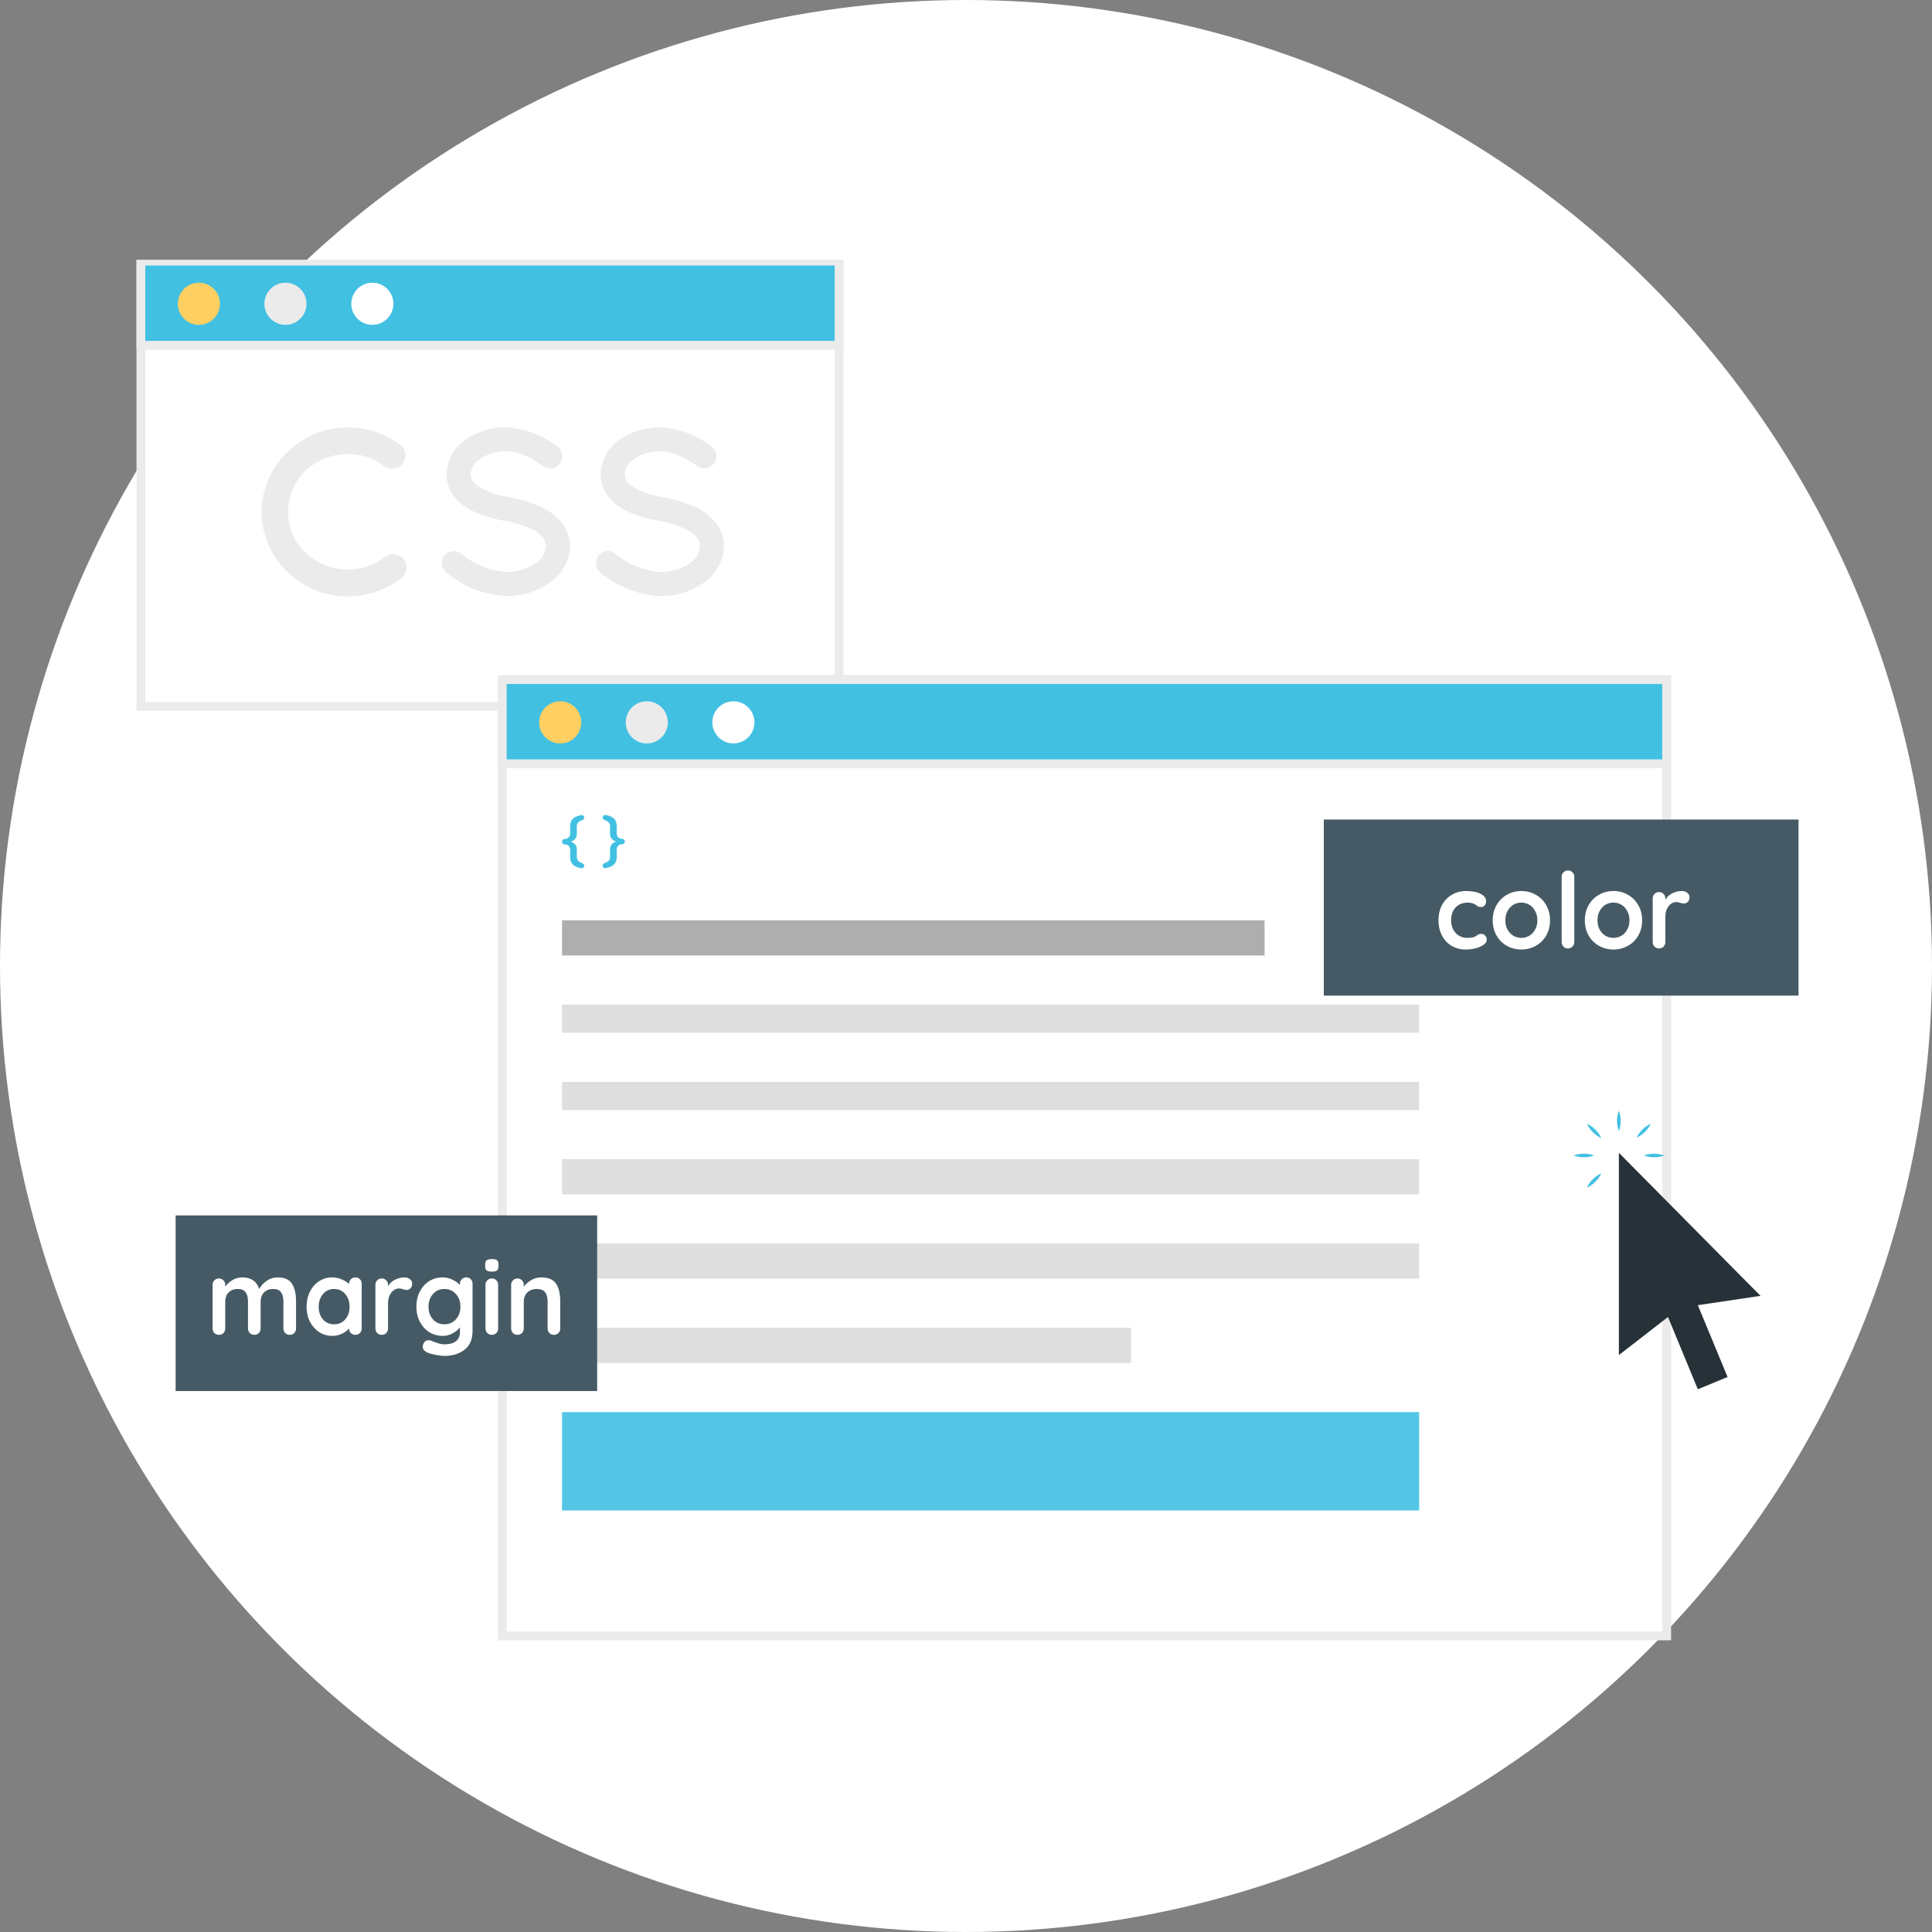 <svg width="275" height="275" viewBox="0 0 275 275" fill="none" xmlns="http://www.w3.org/2000/svg">
<rect x="0" y="0" width="275" height="275" fill="#808080" stroke="none"/>
<circle cx="137.5" cy="137.5" r="137.5" fill="white"/>
<g clip-path="url(#clip0)">
<path d="M119.44 37.16H20.06V100.56H119.44V37.16Z" fill="white"/>
<path d="M120.06 101.18H19.43V36.53H120.06V101.18ZM20.68 99.93H118.81V37.79H20.68V99.93Z" fill="#EBEBEB"/>
<path d="M119.44 37.16H20.06V49.15H119.44V37.16Z" fill="#42C0E2"/>
<path d="M120.06 49.78H19.43V36.53H120.06V49.78ZM20.68 48.52H118.81V37.79H20.68V48.52Z" fill="#EBEBEB"/>
<path d="M31.31 43.24C31.31 43.833 31.134 44.413 30.805 44.907C30.475 45.4 30.006 45.785 29.458 46.012C28.91 46.239 28.307 46.298 27.725 46.182C27.143 46.067 26.608 45.781 26.189 45.361C25.769 44.942 25.483 44.407 25.368 43.825C25.252 43.243 25.311 42.64 25.538 42.092C25.765 41.544 26.15 41.075 26.643 40.746C27.137 40.416 27.717 40.24 28.31 40.24C29.106 40.24 29.869 40.556 30.431 41.119C30.994 41.681 31.31 42.444 31.31 43.24Z" fill="#FFD061"/>
<path d="M43.63 43.24C43.63 43.833 43.454 44.413 43.124 44.907C42.795 45.4 42.326 45.785 41.778 46.012C41.23 46.239 40.627 46.298 40.045 46.182C39.463 46.067 38.928 45.781 38.509 45.361C38.089 44.942 37.803 44.407 37.688 43.825C37.572 43.243 37.631 42.64 37.858 42.092C38.086 41.544 38.47 41.075 38.963 40.746C39.457 40.416 40.037 40.24 40.63 40.24C41.426 40.24 42.189 40.556 42.751 41.119C43.314 41.681 43.63 42.444 43.63 43.24Z" fill="#EBEBEB"/>
<path d="M56 43.24C56 43.833 55.824 44.413 55.495 44.907C55.165 45.4 54.697 45.785 54.148 46.012C53.6 46.239 52.997 46.298 52.415 46.182C51.833 46.067 51.298 45.781 50.879 45.361C50.459 44.942 50.174 44.407 50.058 43.825C49.942 43.243 50.002 42.64 50.229 42.092C50.456 41.544 50.84 41.075 51.334 40.746C51.827 40.416 52.407 40.24 53 40.24C53.796 40.24 54.559 40.556 55.122 41.119C55.684 41.681 56 42.444 56 43.24Z" fill="white"/>
<path d="M37.21 72.85C37.278 69.645 38.598 66.595 40.888 64.352C43.178 62.109 46.255 60.852 49.46 60.85C52.253 60.833 54.971 61.752 57.18 63.46C57.504 63.792 57.697 64.231 57.722 64.695C57.748 65.158 57.605 65.615 57.319 65.981C57.034 66.347 56.625 66.597 56.169 66.685C55.714 66.773 55.242 66.693 54.84 66.46C53.32 65.232 51.414 64.58 49.46 64.62C47.23 64.639 45.088 65.496 43.46 67.02C42.687 67.782 42.072 68.69 41.65 69.69C41.228 70.691 41.007 71.764 41 72.85C40.998 73.932 41.213 75.004 41.632 76.002C42.051 77 42.666 77.904 43.44 78.66C45.065 80.191 47.208 81.052 49.44 81.07C51.393 81.1 53.295 80.449 54.82 79.23C55.231 78.948 55.733 78.829 56.227 78.898C56.721 78.966 57.171 79.217 57.49 79.6C57.777 80.006 57.902 80.505 57.841 80.999C57.78 81.493 57.537 81.946 57.16 82.27C54.951 83.978 52.233 84.897 49.44 84.88C46.229 84.886 43.146 83.626 40.857 81.375C38.568 79.123 37.258 76.061 37.21 72.85Z" fill="#EBEBEB"/>
<path d="M63.25 79.07C63.543 78.716 63.964 78.492 64.421 78.447C64.878 78.402 65.334 78.54 65.69 78.83C67.483 80.355 69.721 81.257 72.07 81.4C73.554 81.429 75.01 80.999 76.24 80.17C76.659 79.916 77.008 79.564 77.26 79.144C77.51 78.724 77.655 78.249 77.68 77.76C77.687 77.382 77.582 77.01 77.38 76.69C77.123 76.288 76.782 75.947 76.38 75.69C74.964 74.894 73.416 74.363 71.81 74.12H71.74C70.258 73.869 68.813 73.432 67.44 72.82C66.174 72.272 65.094 71.369 64.33 70.22C63.822 69.397 63.555 68.447 63.56 67.48C63.595 66.515 63.855 65.572 64.318 64.724C64.782 63.877 65.436 63.15 66.23 62.6C67.923 61.425 69.94 60.806 72 60.83C74.643 60.962 77.183 61.897 79.28 63.51C79.654 63.764 79.913 64.155 80.001 64.599C80.089 65.042 79.999 65.502 79.75 65.88C79.629 66.071 79.472 66.236 79.286 66.365C79.101 66.493 78.892 66.584 78.671 66.63C78.45 66.677 78.222 66.679 78 66.636C77.778 66.593 77.568 66.506 77.38 66.38C75.67 65.24 74.04 64.24 72 64.24C70.667 64.22 69.36 64.615 68.26 65.37C67.897 65.596 67.593 65.905 67.374 66.272C67.155 66.639 67.027 67.053 67 67.48C66.981 67.808 67.065 68.133 67.24 68.41C67.476 68.76 67.782 69.057 68.14 69.28C69.421 70.038 70.838 70.537 72.31 70.75H72.38C73.968 71.027 75.516 71.498 76.99 72.15C78.341 72.742 79.496 73.706 80.32 74.93C80.851 75.778 81.132 76.759 81.13 77.76C81.097 78.79 80.819 79.798 80.318 80.699C79.817 81.6 79.108 82.368 78.25 82.94C76.447 84.211 74.286 84.876 72.08 84.84C68.941 84.696 65.936 83.522 63.53 81.5C63.178 81.21 62.951 80.795 62.899 80.342C62.847 79.888 62.973 79.432 63.25 79.07Z" fill="#EBEBEB"/>
<path d="M85.19 79.07C85.483 78.716 85.904 78.492 86.361 78.447C86.818 78.402 87.274 78.54 87.63 78.83C89.418 80.356 91.654 81.259 94 81.4C95.487 81.429 96.946 80.999 98.18 80.17C98.597 79.915 98.945 79.562 99.194 79.142C99.443 78.722 99.586 78.248 99.61 77.76C99.617 77.382 99.512 77.01 99.31 76.69C99.054 76.287 98.713 75.946 98.31 75.69C96.894 74.896 95.346 74.364 93.74 74.12H93.67C92.185 73.868 90.737 73.431 89.36 72.82C88.097 72.272 87.02 71.369 86.26 70.22C85.752 69.397 85.486 68.447 85.49 67.48C85.523 66.515 85.781 65.57 86.245 64.723C86.709 63.875 87.365 63.148 88.16 62.6C89.856 61.423 91.876 60.804 93.94 60.83C96.582 60.965 99.121 61.9 101.22 63.51C101.593 63.766 101.85 64.157 101.936 64.601C102.022 65.044 101.93 65.504 101.68 65.88C101.56 66.071 101.402 66.236 101.216 66.364C101.031 66.493 100.822 66.584 100.601 66.63C100.38 66.677 100.152 66.679 99.93 66.636C99.709 66.593 99.498 66.506 99.31 66.38C97.61 65.24 95.97 64.24 93.94 64.24C92.606 64.218 91.299 64.613 90.2 65.37C89.835 65.595 89.529 65.903 89.308 66.27C89.088 66.638 88.958 67.052 88.93 67.48C88.913 67.806 88.993 68.13 89.16 68.41C89.401 68.755 89.707 69.051 90.06 69.28C91.344 70.037 92.764 70.537 94.24 70.75H94.3C95.889 71.024 97.437 71.495 98.91 72.15C100.264 72.742 101.422 73.706 102.25 74.93C102.774 75.781 103.051 76.761 103.05 77.76C103.02 78.79 102.743 79.797 102.244 80.698C101.744 81.599 101.037 82.368 100.18 82.94C98.372 84.21 96.209 84.875 94 84.84C90.862 84.691 87.858 83.518 85.45 81.5C85.103 81.206 84.882 80.79 84.834 80.337C84.785 79.885 84.913 79.431 85.19 79.07Z" fill="#EBEBEB"/>
<path d="M195.46 224.62C195.46 225.213 195.284 225.793 194.955 226.287C194.625 226.78 194.156 227.165 193.608 227.392C193.06 227.619 192.457 227.678 191.875 227.562C191.293 227.447 190.758 227.161 190.339 226.741C189.919 226.322 189.634 225.787 189.518 225.205C189.402 224.623 189.462 224.02 189.689 223.472C189.916 222.924 190.3 222.455 190.794 222.126C191.287 221.796 191.867 221.62 192.46 221.62C193.256 221.62 194.019 221.936 194.582 222.499C195.144 223.061 195.46 223.824 195.46 224.62Z" fill="#A6A6A6"/>
<path d="M207.78 224.62C207.78 225.213 207.604 225.793 207.275 226.287C206.945 226.78 206.477 227.165 205.928 227.392C205.38 227.619 204.777 227.678 204.195 227.562C203.613 227.447 203.079 227.161 202.659 226.741C202.239 226.322 201.954 225.787 201.838 225.205C201.722 224.623 201.782 224.02 202.009 223.472C202.236 222.924 202.62 222.455 203.114 222.126C203.607 221.796 204.187 221.62 204.78 221.62C205.576 221.62 206.339 221.936 206.902 222.499C207.464 223.061 207.78 223.824 207.78 224.62Z" fill="#EBEBEB"/>
<path d="M220.1 224.62C220.1 225.213 219.924 225.793 219.595 226.287C219.265 226.78 218.796 227.165 218.248 227.392C217.7 227.619 217.097 227.678 216.515 227.562C215.933 227.447 215.398 227.161 214.979 226.741C214.559 226.322 214.273 225.787 214.158 225.205C214.042 224.623 214.101 224.02 214.328 223.472C214.556 222.924 214.94 222.455 215.433 222.126C215.927 221.796 216.507 221.62 217.1 221.62C217.896 221.62 218.659 221.936 219.221 222.499C219.784 223.061 220.1 223.824 220.1 224.62Z" fill="white"/>
<path d="M237.23 96.73H71.49V232.84H237.23V96.73Z" fill="white"/>
<path opacity="0.9" d="M180 131H80V136H180V131Z" fill="#A6A6A6"/>
<path opacity="0.9" d="M202 143H80V147H202V143Z" fill="#DBDBDB"/>
<path opacity="0.9" d="M202 154H80V158H202V154Z" fill="#DBDBDB"/>
<path opacity="0.9" d="M202 165H80V170H202V165Z" fill="#DBDBDB"/>
<path opacity="0.9" d="M202 177H80V182H202V177Z" fill="#DBDBDB"/>
<path opacity="0.9" d="M161 189H80V194H161V189Z" fill="#DBDBDB"/>
<path opacity="0.9" d="M202 201H80V215H202V201Z" fill="#42C0E2"/>
<path d="M82.877 122.873C82.967 122.907 83.037 122.955 83.088 123.016C83.138 123.084 83.163 123.154 83.163 123.227C83.163 123.322 83.13 123.406 83.062 123.479C82.995 123.552 82.914 123.589 82.818 123.589C82.762 123.589 82.72 123.586 82.692 123.58C82.115 123.462 81.713 123.272 81.489 123.008C81.265 122.75 81.153 122.405 81.153 121.973L81.169 121.115C81.169 120.812 81.102 120.585 80.968 120.434C80.833 120.282 80.651 120.201 80.421 120.19H80.387C80.28 120.19 80.188 120.153 80.109 120.08C80.037 120.007 80 119.915 80 119.803C80 119.691 80.037 119.598 80.109 119.525C80.188 119.452 80.28 119.416 80.387 119.416H80.438C80.662 119.404 80.838 119.323 80.968 119.172C81.102 119.02 81.169 118.793 81.169 118.49L81.153 117.632C81.153 117.2 81.265 116.855 81.489 116.597C81.713 116.334 82.115 116.143 82.692 116.025C82.715 116.02 82.748 116.017 82.793 116.017C82.911 116.017 83.001 116.053 83.062 116.126C83.13 116.199 83.163 116.289 83.163 116.395C83.163 116.468 83.135 116.536 83.079 116.597C83.029 116.659 82.961 116.704 82.877 116.732C82.653 116.81 82.485 116.897 82.373 116.993C82.26 117.082 82.185 117.189 82.145 117.312C82.112 117.43 82.095 117.584 82.095 117.775L82.112 118.65C82.112 118.959 82.036 119.205 81.885 119.39C81.739 119.57 81.528 119.707 81.254 119.803C81.528 119.898 81.739 120.038 81.885 120.223C82.036 120.408 82.112 120.652 82.112 120.955L82.095 121.83C82.095 122.021 82.115 122.175 82.154 122.293C82.193 122.411 82.266 122.514 82.373 122.604C82.485 122.7 82.653 122.789 82.877 122.873Z" fill="#42C0E2"/>
<path d="M88.553 119.399C88.66 119.399 88.749 119.435 88.822 119.508C88.901 119.581 88.94 119.674 88.94 119.786C88.94 119.898 88.901 119.991 88.822 120.063C88.749 120.136 88.66 120.173 88.553 120.173H88.502C88.278 120.184 88.099 120.265 87.964 120.417C87.835 120.568 87.771 120.795 87.771 121.098L87.787 121.956C87.787 122.388 87.675 122.733 87.451 122.991C87.227 123.255 86.826 123.446 86.248 123.563C86.192 123.575 86.144 123.58 86.105 123.58C86.01 123.58 85.931 123.538 85.869 123.454C85.808 123.37 85.777 123.283 85.777 123.193C85.777 123.12 85.802 123.053 85.852 122.991C85.909 122.93 85.979 122.885 86.063 122.857C86.287 122.778 86.455 122.691 86.567 122.596C86.68 122.506 86.753 122.399 86.786 122.276C86.826 122.158 86.845 122.004 86.845 121.813L86.828 120.938C86.828 120.63 86.901 120.386 87.047 120.207C87.198 120.021 87.412 119.881 87.686 119.786C87.412 119.691 87.198 119.55 87.047 119.365C86.901 119.18 86.828 118.936 86.828 118.633L86.845 117.758C86.845 117.568 86.826 117.413 86.786 117.296C86.747 117.178 86.671 117.074 86.559 116.984C86.453 116.889 86.287 116.799 86.063 116.715C85.973 116.681 85.903 116.634 85.852 116.572C85.802 116.505 85.777 116.435 85.777 116.362C85.777 116.266 85.81 116.182 85.878 116.109C85.945 116.036 86.026 116 86.122 116C86.178 116 86.22 116.003 86.248 116.008C86.826 116.126 87.227 116.317 87.451 116.58C87.675 116.838 87.787 117.183 87.787 117.615L87.771 118.473C87.771 118.776 87.838 119.003 87.972 119.155C88.107 119.306 88.289 119.388 88.519 119.399H88.553Z" fill="#42C0E2"/>
<path d="M237.86 233.48H70.86V96.11H237.86V233.48ZM72.12 232.22H236.6V97.36H72.12V232.22Z" fill="#EBEBEB"/>
<path d="M237.23 96.73H71.49V108.72H237.23V96.73Z" fill="#42C0E2"/>
<path d="M237.86 109.35H70.86V96.11H237.86V109.35ZM72.12 108.09H236.6V97.36H72.12V108.09Z" fill="#EBEBEB"/>
<path d="M82.74 102.82C82.74 103.413 82.564 103.993 82.235 104.487C81.905 104.98 81.436 105.365 80.888 105.592C80.34 105.819 79.737 105.878 79.155 105.762C78.573 105.647 78.038 105.361 77.619 104.941C77.199 104.522 76.914 103.987 76.798 103.405C76.682 102.823 76.742 102.22 76.969 101.672C77.196 101.124 77.58 100.655 78.073 100.326C78.567 99.996 79.147 99.82 79.74 99.82C80.536 99.82 81.299 100.136 81.862 100.699C82.424 101.261 82.74 102.024 82.74 102.82Z" fill="#FFD061"/>
<path d="M95.06 102.82C95.06 103.413 94.884 103.993 94.555 104.487C94.225 104.98 93.756 105.365 93.208 105.592C92.66 105.819 92.057 105.878 91.475 105.762C90.893 105.647 90.358 105.361 89.939 104.941C89.519 104.522 89.234 103.987 89.118 103.405C89.002 102.823 89.061 102.22 89.288 101.672C89.516 101.124 89.9 100.655 90.393 100.326C90.887 99.996 91.467 99.82 92.06 99.82C92.856 99.82 93.619 100.136 94.181 100.699C94.744 101.261 95.06 102.024 95.06 102.82Z" fill="#EBEBEB"/>
<path d="M107.39 102.82C107.39 103.413 107.214 103.993 106.885 104.487C106.555 104.98 106.086 105.365 105.538 105.592C104.99 105.819 104.387 105.878 103.805 105.762C103.223 105.647 102.688 105.361 102.269 104.941C101.849 104.522 101.564 103.987 101.448 103.405C101.332 102.823 101.391 102.22 101.618 101.672C101.846 101.124 102.23 100.655 102.723 100.326C103.217 99.996 103.797 99.82 104.39 99.82C105.186 99.82 105.949 100.136 106.511 100.699C107.074 101.261 107.39 102.024 107.39 102.82Z" fill="white"/>
<path d="M256.13 116.65H188.43V141.72H256.13V116.65Z" fill="#455A64"/>
<path d="M208.696 126.825C209.546 126.825 210.231 126.96 210.751 127.23C211.271 127.49 211.531 127.84 211.531 128.28C211.531 128.5 211.466 128.695 211.336 128.865C211.206 129.025 211.036 129.105 210.826 129.105C210.666 129.105 210.536 129.085 210.436 129.045C210.336 128.995 210.236 128.935 210.136 128.865C210.046 128.785 209.956 128.72 209.866 128.67C209.766 128.62 209.616 128.575 209.416 128.535C209.226 128.495 209.071 128.475 208.951 128.475C208.201 128.475 207.611 128.71 207.181 129.18C206.761 129.64 206.551 130.245 206.551 130.995C206.551 131.715 206.766 132.315 207.196 132.795C207.626 133.265 208.176 133.5 208.846 133.5C209.336 133.5 209.701 133.44 209.941 133.32C210.001 133.29 210.081 133.24 210.181 133.17C210.291 133.09 210.391 133.03 210.481 132.99C210.571 132.95 210.681 132.93 210.811 132.93C211.061 132.93 211.256 133.01 211.396 133.17C211.546 133.33 211.621 133.535 211.621 133.785C211.621 134.025 211.481 134.25 211.201 134.46C210.921 134.67 210.551 134.84 210.091 134.97C209.631 135.09 209.141 135.15 208.621 135.15C207.851 135.15 207.171 134.97 206.581 134.61C206.001 134.25 205.551 133.755 205.231 133.125C204.911 132.485 204.751 131.775 204.751 130.995C204.751 130.185 204.916 129.465 205.246 128.835C205.586 128.205 206.056 127.715 206.656 127.365C207.256 127.005 207.936 126.825 208.696 126.825Z" fill="white"/>
<path d="M220.631 130.995C220.631 131.795 220.451 132.515 220.091 133.155C219.731 133.785 219.236 134.275 218.606 134.625C217.986 134.975 217.301 135.15 216.551 135.15C215.791 135.15 215.101 134.975 214.481 134.625C213.861 134.275 213.371 133.785 213.011 133.155C212.651 132.515 212.471 131.795 212.471 130.995C212.471 130.195 212.651 129.48 213.011 128.85C213.371 128.21 213.861 127.715 214.481 127.365C215.101 127.005 215.791 126.825 216.551 126.825C217.301 126.825 217.986 127.005 218.606 127.365C219.236 127.715 219.731 128.21 220.091 128.85C220.451 129.48 220.631 130.195 220.631 130.995ZM218.831 130.995C218.831 130.505 218.726 130.07 218.516 129.69C218.316 129.3 218.041 129 217.691 128.79C217.351 128.58 216.971 128.475 216.551 128.475C216.131 128.475 215.746 128.58 215.396 128.79C215.056 129 214.781 129.3 214.571 129.69C214.371 130.07 214.271 130.505 214.271 130.995C214.271 131.485 214.371 131.92 214.571 132.3C214.781 132.68 215.056 132.975 215.396 133.185C215.746 133.395 216.131 133.5 216.551 133.5C216.971 133.5 217.351 133.395 217.691 133.185C218.041 132.975 218.316 132.68 218.516 132.3C218.726 131.92 218.831 131.485 218.831 130.995Z" fill="white"/>
<path d="M224.085 134.085C224.085 134.345 223.995 134.565 223.815 134.745C223.645 134.915 223.43 135 223.17 135C222.92 135 222.71 134.915 222.54 134.745C222.37 134.565 222.285 134.345 222.285 134.085V124.815C222.285 124.555 222.37 124.34 222.54 124.17C222.72 123.99 222.94 123.9 223.2 123.9C223.45 123.9 223.66 123.99 223.83 124.17C224 124.34 224.085 124.555 224.085 124.815V134.085Z" fill="white"/>
<path d="M233.741 130.995C233.741 131.795 233.561 132.515 233.201 133.155C232.841 133.785 232.346 134.275 231.716 134.625C231.096 134.975 230.411 135.15 229.661 135.15C228.901 135.15 228.211 134.975 227.591 134.625C226.971 134.275 226.481 133.785 226.121 133.155C225.761 132.515 225.581 131.795 225.581 130.995C225.581 130.195 225.761 129.48 226.121 128.85C226.481 128.21 226.971 127.715 227.591 127.365C228.211 127.005 228.901 126.825 229.661 126.825C230.411 126.825 231.096 127.005 231.716 127.365C232.346 127.715 232.841 128.21 233.201 128.85C233.561 129.48 233.741 130.195 233.741 130.995ZM231.941 130.995C231.941 130.505 231.836 130.07 231.626 129.69C231.426 129.3 231.151 129 230.801 128.79C230.461 128.58 230.081 128.475 229.661 128.475C229.241 128.475 228.856 128.58 228.506 128.79C228.166 129 227.891 129.3 227.681 129.69C227.481 130.07 227.381 130.505 227.381 130.995C227.381 131.485 227.481 131.92 227.681 132.3C227.891 132.68 228.166 132.975 228.506 133.185C228.856 133.395 229.241 133.5 229.661 133.5C230.081 133.5 230.461 133.395 230.801 133.185C231.151 132.975 231.426 132.68 231.626 132.3C231.836 131.92 231.941 131.485 231.941 130.995Z" fill="white"/>
<path d="M239.415 126.825C239.715 126.825 239.965 126.91 240.165 127.08C240.375 127.25 240.48 127.45 240.48 127.68C240.48 127.99 240.4 128.225 240.24 128.385C240.08 128.535 239.89 128.61 239.67 128.61C239.52 128.61 239.35 128.575 239.16 128.505C239.13 128.495 239.06 128.475 238.95 128.445C238.85 128.415 238.74 128.4 238.62 128.4C238.36 128.4 238.11 128.48 237.87 128.64C237.63 128.8 237.43 129.045 237.27 129.375C237.12 129.695 237.045 130.08 237.045 130.53V134.085C237.045 134.345 236.96 134.565 236.79 134.745C236.62 134.915 236.405 135 236.145 135C235.885 135 235.67 134.915 235.5 134.745C235.33 134.565 235.245 134.345 235.245 134.085V127.89C235.245 127.63 235.33 127.415 235.5 127.245C235.67 127.065 235.885 126.975 236.145 126.975C236.405 126.975 236.62 127.065 236.79 127.245C236.96 127.415 237.045 127.63 237.045 127.89V128.085C237.275 127.675 237.605 127.365 238.035 127.155C238.465 126.935 238.925 126.825 239.415 126.825Z" fill="white"/>
<path d="M85 173H25V198H85V173Z" fill="#455A64"/>
<path d="M39.515 181.825C40.505 181.825 41.19 182.13 41.57 182.74C41.95 183.34 42.14 184.175 42.14 185.245V189.085C42.14 189.345 42.055 189.565 41.885 189.745C41.715 189.915 41.5 190 41.24 190C40.98 190 40.765 189.915 40.595 189.745C40.425 189.565 40.34 189.345 40.34 189.085V185.245C40.34 184.695 40.23 184.265 40.01 183.955C39.8 183.635 39.425 183.475 38.885 183.475C38.325 183.475 37.885 183.645 37.565 183.985C37.255 184.315 37.1 184.735 37.1 185.245V189.085C37.1 189.345 37.015 189.565 36.845 189.745C36.675 189.915 36.46 190 36.2 190C35.94 190 35.725 189.915 35.555 189.745C35.385 189.565 35.3 189.345 35.3 189.085V185.245C35.3 184.695 35.19 184.265 34.97 183.955C34.76 183.635 34.385 183.475 33.845 183.475C33.285 183.475 32.845 183.645 32.525 183.985C32.215 184.315 32.06 184.735 32.06 185.245V189.085C32.06 189.345 31.975 189.565 31.805 189.745C31.635 189.915 31.42 190 31.16 190C30.9 190 30.685 189.915 30.515 189.745C30.345 189.565 30.26 189.345 30.26 189.085V182.89C30.26 182.63 30.345 182.415 30.515 182.245C30.685 182.065 30.9 181.975 31.16 181.975C31.42 181.975 31.635 182.065 31.805 182.245C31.975 182.415 32.06 182.63 32.06 182.89V183.13C32.33 182.77 32.67 182.465 33.08 182.215C33.5 181.955 33.965 181.825 34.475 181.825C35.735 181.825 36.54 182.375 36.89 183.475C37.12 183.055 37.465 182.675 37.925 182.335C38.395 181.995 38.925 181.825 39.515 181.825Z" fill="white"/>
<path d="M50.583 181.825C50.843 181.825 51.058 181.91 51.228 182.08C51.398 182.25 51.483 182.47 51.483 182.74V189.085C51.483 189.345 51.398 189.565 51.228 189.745C51.058 189.915 50.843 190 50.583 190C50.323 190 50.108 189.915 49.938 189.745C49.778 189.575 49.693 189.36 49.683 189.1C49.433 189.39 49.093 189.64 48.663 189.85C48.243 190.05 47.798 190.15 47.328 190.15C46.638 190.15 46.013 189.975 45.453 189.625C44.893 189.265 44.448 188.77 44.118 188.14C43.798 187.51 43.638 186.795 43.638 185.995C43.638 185.195 43.798 184.48 44.118 183.85C44.438 183.21 44.873 182.715 45.423 182.365C45.983 182.005 46.598 181.825 47.268 181.825C47.748 181.825 48.198 181.915 48.618 182.095C49.038 182.265 49.393 182.485 49.683 182.755V182.74C49.683 182.48 49.768 182.265 49.938 182.095C50.108 181.915 50.323 181.825 50.583 181.825ZM47.553 188.5C48.203 188.5 48.733 188.265 49.143 187.795C49.553 187.315 49.758 186.715 49.758 185.995C49.758 185.275 49.553 184.675 49.143 184.195C48.733 183.715 48.203 183.475 47.553 183.475C46.913 183.475 46.388 183.715 45.978 184.195C45.568 184.675 45.363 185.275 45.363 185.995C45.363 186.715 45.563 187.315 45.963 187.795C46.373 188.265 46.903 188.5 47.553 188.5Z" fill="white"/>
<path d="M57.604 181.825C57.904 181.825 58.154 181.91 58.354 182.08C58.564 182.25 58.669 182.45 58.669 182.68C58.669 182.99 58.589 183.225 58.429 183.385C58.269 183.535 58.079 183.61 57.859 183.61C57.709 183.61 57.539 183.575 57.349 183.505C57.319 183.495 57.249 183.475 57.139 183.445C57.039 183.415 56.929 183.4 56.809 183.4C56.549 183.4 56.299 183.48 56.059 183.64C55.819 183.8 55.619 184.045 55.459 184.375C55.309 184.695 55.234 185.08 55.234 185.53V189.085C55.234 189.345 55.149 189.565 54.979 189.745C54.809 189.915 54.594 190 54.334 190C54.074 190 53.859 189.915 53.689 189.745C53.519 189.565 53.434 189.345 53.434 189.085V182.89C53.434 182.63 53.519 182.415 53.689 182.245C53.859 182.065 54.074 181.975 54.334 181.975C54.594 181.975 54.809 182.065 54.979 182.245C55.149 182.415 55.234 182.63 55.234 182.89V183.085C55.464 182.675 55.794 182.365 56.224 182.155C56.654 181.935 57.114 181.825 57.604 181.825Z" fill="white"/>
<path d="M66.363 181.825C66.623 181.825 66.838 181.91 67.008 182.08C67.178 182.25 67.263 182.47 67.263 182.74V189.415C67.263 190.635 66.883 191.535 66.123 192.115C65.373 192.705 64.418 193 63.258 193C62.958 193 62.543 192.95 62.013 192.85C61.493 192.75 61.123 192.65 60.903 192.55C60.413 192.34 60.168 192.05 60.168 191.68C60.168 191.61 60.183 191.53 60.213 191.44C60.273 191.22 60.373 191.05 60.513 190.93C60.663 190.82 60.823 190.765 60.993 190.765C61.093 190.765 61.188 190.78 61.278 190.81C61.318 190.82 61.563 190.91 62.013 191.08C62.473 191.26 62.888 191.35 63.258 191.35C63.998 191.35 64.548 191.2 64.908 190.9C65.278 190.61 65.463 190.195 65.463 189.655V188.935C65.243 189.245 64.908 189.525 64.458 189.775C64.018 190.025 63.543 190.15 63.033 190.15C62.333 190.15 61.693 189.975 61.113 189.625C60.543 189.265 60.093 188.77 59.763 188.14C59.433 187.51 59.268 186.795 59.268 185.995C59.268 185.195 59.428 184.48 59.748 183.85C60.078 183.21 60.523 182.715 61.083 182.365C61.653 182.005 62.283 181.825 62.973 181.825C63.483 181.825 63.958 181.93 64.398 182.14C64.838 182.35 65.193 182.605 65.463 182.905V182.74C65.463 182.48 65.548 182.265 65.718 182.095C65.888 181.915 66.103 181.825 66.363 181.825ZM63.258 188.5C63.928 188.5 64.473 188.265 64.893 187.795C65.323 187.315 65.538 186.715 65.538 185.995C65.538 185.275 65.323 184.675 64.893 184.195C64.473 183.715 63.928 183.475 63.258 183.475C62.588 183.475 62.043 183.715 61.623 184.195C61.203 184.675 60.993 185.275 60.993 185.995C60.993 186.715 61.203 187.315 61.623 187.795C62.043 188.265 62.588 188.5 63.258 188.5Z" fill="white"/>
<path d="M70.905 189.085C70.905 189.345 70.82 189.565 70.65 189.745C70.48 189.915 70.265 190 70.005 190C69.745 190 69.53 189.915 69.36 189.745C69.19 189.565 69.105 189.345 69.105 189.085V182.89C69.105 182.63 69.19 182.415 69.36 182.245C69.53 182.065 69.745 181.975 70.005 181.975C70.265 181.975 70.48 182.065 70.65 182.245C70.82 182.415 70.905 182.63 70.905 182.89V189.085ZM69.99 181C69.65 181 69.41 180.945 69.27 180.835C69.13 180.725 69.06 180.53 69.06 180.25V179.965C69.06 179.685 69.135 179.49 69.285 179.38C69.435 179.27 69.675 179.215 70.005 179.215C70.355 179.215 70.6 179.27 70.74 179.38C70.88 179.49 70.95 179.685 70.95 179.965V180.25C70.95 180.54 70.875 180.74 70.725 180.85C70.585 180.95 70.34 181 69.99 181Z" fill="white"/>
<path d="M77.045 181.825C78.065 181.825 78.77 182.13 79.16 182.74C79.55 183.34 79.745 184.175 79.745 185.245V189.085C79.745 189.345 79.66 189.565 79.49 189.745C79.32 189.915 79.105 190 78.845 190C78.585 190 78.37 189.915 78.2 189.745C78.03 189.565 77.945 189.345 77.945 189.085V185.245C77.945 184.695 77.83 184.265 77.6 183.955C77.37 183.635 76.975 183.475 76.415 183.475C75.835 183.475 75.38 183.645 75.05 183.985C74.72 184.315 74.555 184.735 74.555 185.245V189.085C74.555 189.345 74.47 189.565 74.3 189.745C74.13 189.915 73.915 190 73.655 190C73.395 190 73.18 189.915 73.01 189.745C72.84 189.565 72.755 189.345 72.755 189.085V182.89C72.755 182.63 72.84 182.415 73.01 182.245C73.18 182.065 73.395 181.975 73.655 181.975C73.915 181.975 74.13 182.065 74.3 182.245C74.47 182.415 74.555 182.63 74.555 182.89V183.145C74.825 182.785 75.175 182.475 75.605 182.215C76.045 181.955 76.525 181.825 77.045 181.825Z" fill="white"/>
<path d="M241.67 185.78L245.9 196L241.67 197.75L237.42 187.46L230.43 192.88V164.09L250.59 184.45L241.67 185.78Z" fill="#263238"/>
<path d="M230.43 161C230.253 160.537 230.165 160.045 230.17 159.55C230.159 159.054 230.248 158.561 230.43 158.1C230.61 158.562 230.695 159.055 230.68 159.55C230.689 160.045 230.604 160.537 230.43 161Z" fill="#42C0E2"/>
<path d="M227.93 162C227.482 161.796 227.075 161.511 226.73 161.16C226.37 160.819 226.084 160.407 225.89 159.95C226.341 160.153 226.749 160.442 227.09 160.8C227.45 161.137 227.736 161.546 227.93 162Z" fill="#42C0E2"/>
<path d="M226.9 164.47C225.968 164.816 224.942 164.816 224.01 164.47C224.945 164.137 225.966 164.137 226.9 164.47Z" fill="#42C0E2"/>
<path d="M227.93 167C227.736 167.454 227.45 167.863 227.09 168.2C226.749 168.558 226.341 168.847 225.89 169.05C226.084 168.593 226.37 168.181 226.73 167.84C227.075 167.489 227.482 167.204 227.93 167Z" fill="#42C0E2"/>
<path d="M234 164.47C234.938 164.137 235.962 164.137 236.9 164.47C235.964 164.817 234.936 164.817 234 164.47Z" fill="#42C0E2"/>
<path d="M232.92 162C233.121 161.55 233.406 161.143 233.76 160.8C234.104 160.44 234.515 160.151 234.97 159.95C234.546 160.839 233.819 161.548 232.92 161.95V162Z" fill="#42C0E2"/>
</g>
<defs>
<clipPath id="clip0">
<rect width="237" height="200" fill="white" transform="translate(19 37)"/>
</clipPath>
</defs>
</svg>
